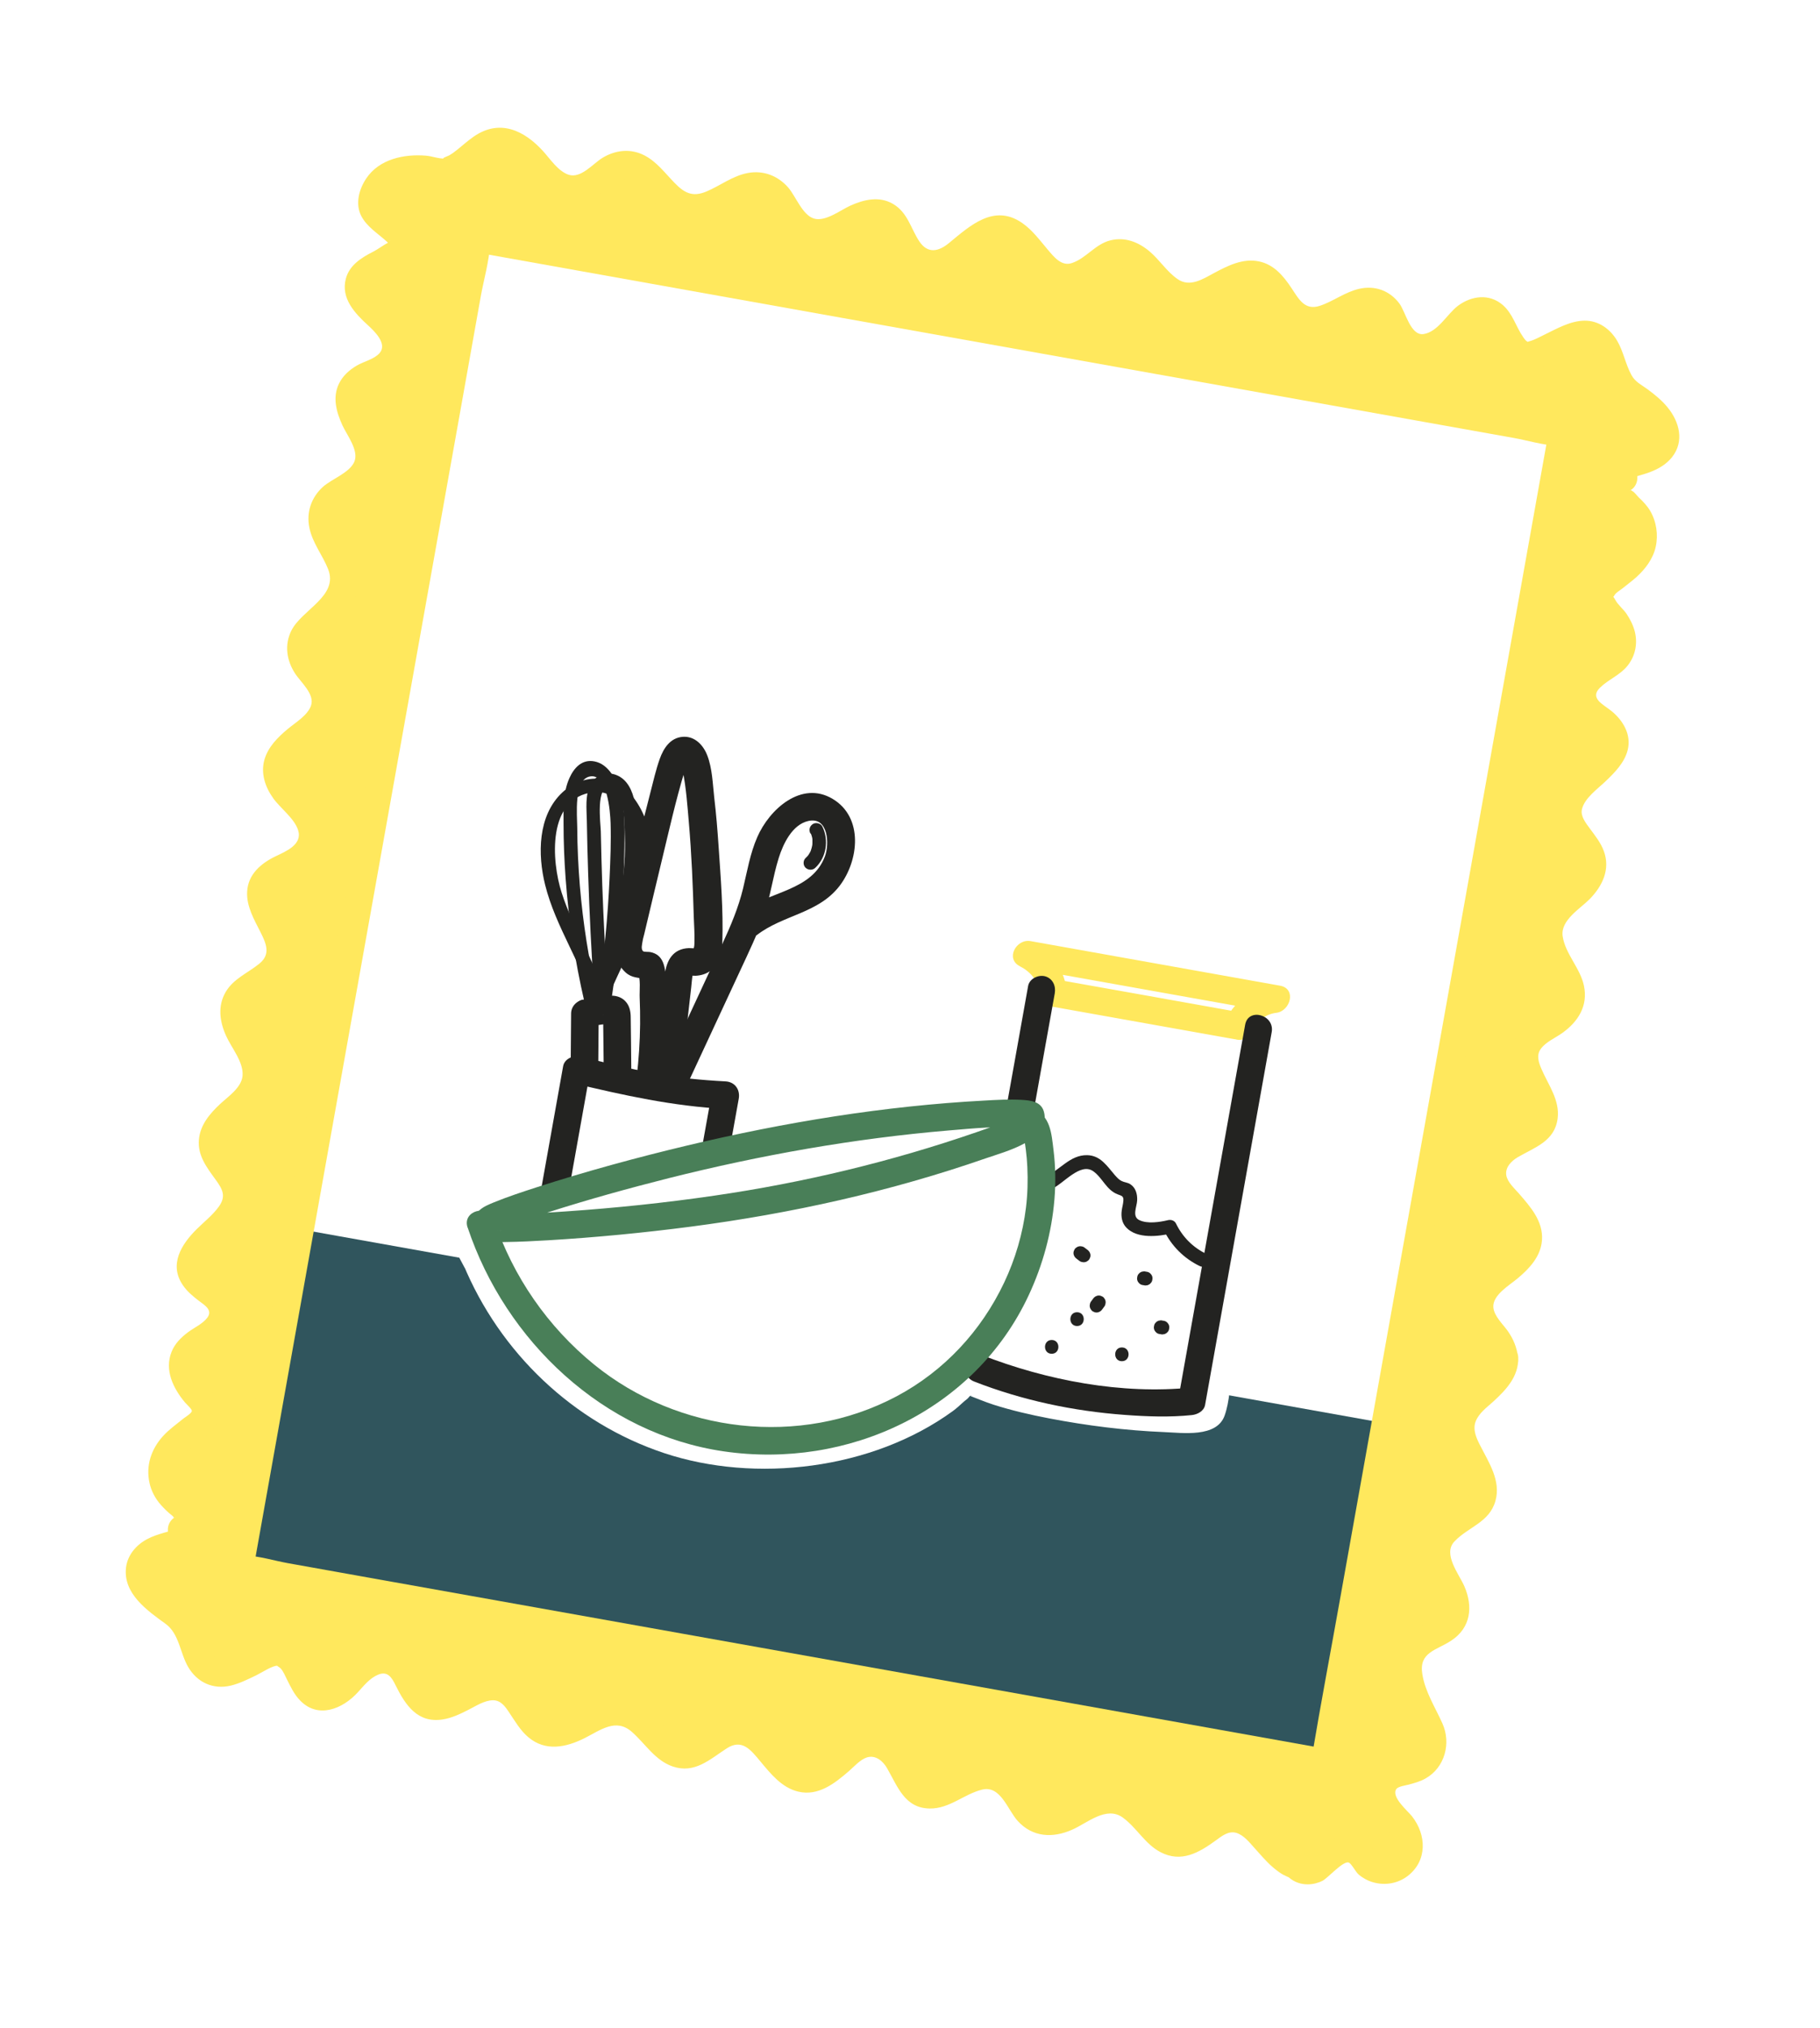 <svg width="114" height="127" viewBox="0 0 114 127" fill="none" xmlns="http://www.w3.org/2000/svg">
<g filter="url(#filter0_d_4953_2394)">
<rect x="32.709" y="16.086" width="62.733" height="67.04" transform="rotate(9.462 32.709 16.086)" fill="white"/>
<path d="M94.484 81.186C94.404 80.046 93.051 79.287 92.93 78.147C92.723 76.208 96.067 75.523 95.975 73.578C95.912 72.179 93.719 70.947 93.725 69.762C93.73 68.57 94.501 68.07 95.112 67.77C95.722 67.466 96.435 67.224 96.769 66.642C97.615 65.163 95.232 63.431 95.779 61.814C96.194 60.588 98.029 60.317 98.513 59.12C99.152 57.532 96.93 55.961 97.235 54.28C97.534 52.64 100.061 51.886 99.94 50.223C99.86 49.083 98.507 48.323 98.386 47.184C98.145 44.882 103.411 43.501 100.372 41.21C99.883 40.842 99.301 40.45 99.221 39.84C99.135 39.178 99.693 38.614 100.245 38.246C100.798 37.878 101.442 37.526 101.684 36.905C102.035 36.007 101.379 35.046 100.711 34.35C100.504 34.131 100.28 33.889 100.268 33.584C100.257 33.273 100.481 33.003 100.711 32.79C101.483 32.082 102.484 31.541 102.887 30.574C103.203 29.814 103.048 28.876 102.501 28.261C102.196 27.915 101.782 27.662 101.552 27.265C101.321 26.868 101.408 26.223 101.857 26.114L101.275 26.281C101.189 26.027 101.31 25.74 101.506 25.561C101.701 25.377 101.96 25.285 102.214 25.204C102.657 25.066 103.123 24.963 103.537 24.75C103.952 24.537 104.326 24.18 104.424 23.725C104.539 23.207 104.274 22.678 103.946 22.269C103.462 21.671 102.824 21.222 102.173 20.813C100.919 20.013 101.195 17.406 99.583 17.118C98.478 16.923 96.36 18.62 95.612 18.43C94.398 18.114 94.398 15.99 93.183 15.668C92.435 15.472 91.733 16.1 91.227 16.704C90.191 17.941 88.608 18.753 87.687 16.905C87.382 16.295 87.141 15.582 86.559 15.248C85.08 14.402 83.348 16.785 81.731 16.238C80.505 15.823 80.234 13.987 79.037 13.504C77.449 12.865 75.877 15.087 74.197 14.776C72.557 14.477 71.803 11.95 70.139 12.071C69 12.152 68.24 13.504 67.101 13.625C65.161 13.832 64.476 10.488 62.531 10.58C61.132 10.644 59.901 12.836 58.715 12.831C57.529 12.825 57.023 12.054 56.724 11.444C56.419 10.834 56.177 10.12 55.596 9.786C54.117 8.94 52.384 11.323 50.767 10.776C49.541 10.362 49.271 8.526 48.074 8.042C46.485 7.403 44.914 9.625 43.233 9.314C41.593 9.015 40.839 6.488 39.176 6.609C38.036 6.69 37.277 8.042 36.137 8.163C34.198 8.37 33.329 5.061 31.383 5.153C29.985 5.216 29.121 7.07 27.723 7.098C27.723 7.098 23.89 6.103 23.389 8.934C23.194 10.039 25.553 10.845 25.358 11.593C25.041 12.808 22.917 12.808 22.595 14.022C22.399 14.77 23.027 15.472 23.631 15.979C24.868 17.015 25.68 18.597 23.832 19.518C23.222 19.823 22.509 20.065 22.175 20.646C21.329 22.125 23.712 23.858 23.165 25.475C22.75 26.701 20.914 26.971 20.431 28.168C19.792 29.757 22.014 31.328 21.703 33.009C21.404 34.649 18.877 35.403 18.998 37.066C19.078 38.206 20.431 38.965 20.552 40.105C20.759 42.044 17.415 42.729 17.507 44.675C17.571 46.073 19.763 47.305 19.758 48.49C19.752 49.676 18.981 50.182 18.371 50.482C17.761 50.787 17.047 51.028 16.713 51.61C15.867 53.089 18.25 54.821 17.703 56.438C17.289 57.664 15.453 57.935 14.969 59.132C14.33 60.72 16.552 62.291 16.241 63.972C15.942 65.612 13.415 66.366 13.536 68.029C13.617 69.169 14.969 69.929 15.09 71.068C15.332 73.37 10.066 74.752 13.104 77.042C13.594 77.411 14.175 77.802 14.255 78.412C14.342 79.074 13.784 79.638 13.231 80.006C12.679 80.38 12.034 80.726 11.792 81.347C11.441 82.245 12.097 83.206 12.765 83.903C12.972 84.121 13.197 84.363 13.208 84.668C13.22 84.979 12.995 85.249 12.765 85.462C11.994 86.17 10.992 86.711 10.589 87.678C10.273 88.438 10.428 89.376 10.975 89.992C11.28 90.337 11.694 90.59 11.925 90.987C12.155 91.385 12.069 92.029 11.62 92.138L12.201 91.972C12.287 92.225 12.166 92.513 11.971 92.691C11.775 92.875 11.516 92.967 11.263 93.048C10.814 93.186 10.354 93.29 9.939 93.502C9.525 93.715 9.151 94.072 9.053 94.527C8.938 95.045 9.202 95.574 9.53 95.983C10.014 96.582 10.653 97.03 11.303 97.439C12.558 98.239 12.281 100.846 13.893 101.134C14.998 101.33 17.116 99.632 17.864 99.822C19.078 100.138 19.078 102.262 20.293 102.584C21.041 102.78 21.743 102.153 22.25 101.548C23.286 100.311 24.868 99.499 25.789 101.347C26.094 101.957 26.336 102.671 26.917 103.004C28.396 103.85 30.129 101.468 31.746 102.014C32.972 102.429 33.242 104.265 34.439 104.748C36.028 105.387 37.599 103.166 39.279 103.476C40.92 103.776 41.674 106.302 43.337 106.181C44.477 106.101 45.236 104.748 46.376 104.627C48.315 104.42 49 107.764 50.946 107.672C52.344 107.609 53.576 105.416 54.761 105.422C55.947 105.427 56.453 106.199 56.753 106.809C57.058 107.419 57.299 108.132 57.881 108.466C59.36 109.312 61.092 106.929 62.709 107.476C63.935 107.891 64.206 109.727 65.403 110.21C66.991 110.849 68.562 108.627 70.243 108.938C71.883 109.237 72.637 111.764 74.3 111.643C75.44 111.562 76.2 110.21 77.339 110.089C79.077 109.905 79.964 112.552 81.535 113.024C81.759 113.324 82.266 113.421 82.64 113.272C83.118 113.076 83.446 112.644 83.848 112.322C84.251 112 84.844 111.787 85.264 112.086C85.477 112.236 85.592 112.489 85.753 112.696C86.202 113.266 87.066 113.467 87.716 113.145C88.366 112.823 88.735 112.017 88.55 111.315C88.384 110.665 87.831 110.193 87.399 109.675C86.968 109.157 86.64 108.409 86.979 107.827C87.394 107.119 88.43 107.194 89.149 106.803C89.92 106.383 90.266 105.33 89.897 104.541C89.161 102.958 87.244 99.931 89.638 98.734C90.248 98.429 90.962 98.187 91.296 97.606C92.142 96.127 89.759 94.394 90.306 92.777C90.72 91.551 92.556 91.281 93.04 90.084C93.678 88.495 91.457 86.924 91.762 85.244C92.061 83.603 94.588 82.849 94.467 81.186H94.484ZM83.307 106.578L15.291 94.584L29.985 11.271L98.001 23.265L83.307 106.584V106.578Z" fill="#FFE85D" stroke="white" stroke-width="10" stroke-linecap="round" stroke-linejoin="round"/>
<path d="M78.303 60.684C78.631 60.027 79.195 59.515 79.949 59.423C80.824 59.319 81.227 57.915 80.179 57.725C75.615 56.908 71.052 56.097 66.487 55.279C65.843 55.164 65.198 55.049 64.554 54.934C63.656 54.773 62.954 56.039 63.886 56.511C64.542 56.845 65.037 57.42 65.118 58.174C65.152 58.525 65.359 58.934 65.751 59.009C69.607 59.699 73.463 60.39 77.325 61.075C78.412 61.271 78.879 59.607 77.785 59.412C73.929 58.721 70.073 58.03 66.211 57.346L66.844 58.18C66.701 56.828 65.993 55.648 64.755 55.026L64.088 56.603C68.651 57.42 73.215 58.232 77.779 59.049C78.424 59.164 79.069 59.279 79.713 59.394L79.943 57.697C78.591 57.852 77.423 58.566 76.807 59.809C76.317 60.804 77.802 61.679 78.297 60.678L78.303 60.684Z" fill="#FFE85D"/>
<path d="M88.439 85.704L17.619 73.051L13.773 94.58L84.592 107.233L88.439 85.704Z" fill="#30555D"/>
<path d="M84.82 107.577L13.438 94.818L17.386 72.724L88.768 85.483L84.82 107.577ZM14.099 94.352L84.354 106.91L88.101 85.949L17.846 73.391L14.099 94.352Z" fill="#30555D"/>
<path d="M29.849 74.928C32.054 80.367 36.825 84.695 42.454 86.358C48.082 88.021 54.442 86.985 59.248 83.624C59.696 83.308 60.427 82.329 60.934 82.553C65.262 84.499 74.988 85.253 75.765 84.62C76.185 84.274 76.306 80.562 76.577 80.085C77.348 78.738 27.68 73.454 28.319 72.044L29.849 74.928Z" fill="white"/>
<path d="M29.014 75.158C31.293 80.689 35.908 85.103 41.606 86.997C47.304 88.89 54.619 88.044 59.678 84.367C59.914 84.194 60.121 84.004 60.334 83.808C60.443 83.705 60.627 83.59 60.708 83.469C60.823 83.296 61.007 83.503 60.616 83.354C61.157 83.561 61.681 83.785 62.233 83.964C63.373 84.326 64.541 84.597 65.715 84.821C68.086 85.276 70.504 85.581 72.915 85.679C74.078 85.725 76.213 86.041 76.708 84.643C77.024 83.745 77.047 82.709 77.151 81.771C77.191 81.391 77.243 81.017 77.3 80.643C77.312 80.574 77.375 80.257 77.312 80.516C77.375 80.257 77.439 80.338 77.433 80.05C77.421 78.703 74.659 78.525 73.761 78.352C71.039 77.834 68.288 77.437 65.542 77.04C58.084 75.958 50.608 74.997 43.149 73.944C40.035 73.506 36.916 73.057 33.814 72.539C32.737 72.361 31.661 72.171 30.596 71.941C30.234 71.866 29.871 71.78 29.514 71.688C29.382 71.653 29.25 71.613 29.123 71.573C29.071 71.555 29.014 71.532 28.962 71.521C28.755 71.463 29.002 71.503 28.985 71.532C28.904 71.653 28.68 71.06 28.973 71.561C29.037 71.67 29.25 71.993 29.14 72.28L27.563 72.488C28.076 73.449 28.582 74.41 29.094 75.371C29.607 76.332 31.109 75.48 30.585 74.502C30.061 73.523 29.566 72.58 29.054 71.618C28.674 70.905 27.724 71.181 27.477 71.826C26.942 73.224 29.871 73.564 30.631 73.713C33.14 74.22 35.684 74.594 38.216 74.968C45.456 76.044 52.714 76.983 59.96 77.984C63.2 78.433 66.446 78.888 69.675 79.4C71.62 79.71 73.617 79.969 75.516 80.505C75.637 80.539 75.752 80.579 75.873 80.614C75.919 80.631 75.965 80.649 76.017 80.666C76.178 80.718 75.839 80.539 75.948 80.637C76.132 80.804 75.902 80.562 75.931 80.603C75.827 80.453 75.712 80.32 75.712 80.062C75.712 80.01 75.747 79.71 75.821 79.659C75.741 79.716 75.718 79.895 75.683 79.998C75.413 80.885 75.418 81.892 75.309 82.807C75.263 83.181 75.211 83.561 75.125 83.929C75.05 84.228 74.981 84.251 75.298 83.906C75.361 83.831 75.43 83.889 75.2 83.923C74.981 83.952 75.252 83.923 75.039 83.946C74.9 83.958 74.768 83.969 74.63 83.975C74.198 83.998 73.767 83.992 73.335 83.975C72.288 83.946 71.246 83.866 70.204 83.756C67.833 83.509 65.456 83.123 63.166 82.45C62.25 82.18 61.042 81.391 60.115 81.828C59.597 82.076 59.24 82.531 58.809 82.887C58.199 83.388 57.433 83.779 56.731 84.148C53.957 85.598 50.82 86.317 47.695 86.283C41.802 86.22 36.185 83.221 32.76 78.433C31.932 77.276 31.218 76.021 30.677 74.703C30.257 73.69 28.588 74.134 29.014 75.164V75.158Z" fill="white"/>
<path d="M94.225 81C94.15 79.854 92.797 79.1 92.682 77.961C92.481 76.021 95.825 75.342 95.732 73.397C95.669 71.998 93.482 70.761 93.494 69.575C93.505 68.39 94.276 67.889 94.886 67.584C95.496 67.279 96.21 67.043 96.544 66.462C97.396 64.983 95.013 63.245 95.566 61.633C95.986 60.407 97.822 60.142 98.305 58.945C98.944 57.357 96.734 55.786 97.039 54.099C97.338 52.459 99.871 51.711 99.755 50.048C99.68 48.903 98.328 48.148 98.213 47.009C97.977 44.707 103.243 43.337 100.216 41.041C99.727 40.672 99.145 40.275 99.07 39.665C98.984 39.003 99.548 38.445 100.101 38.071C100.653 37.697 101.298 37.352 101.539 36.73C101.891 35.832 101.24 34.871 100.573 34.169C100.365 33.95 100.141 33.709 100.129 33.404C100.118 33.093 100.348 32.822 100.578 32.609C101.35 31.901 102.357 31.366 102.76 30.399C103.076 29.64 102.927 28.701 102.38 28.086C102.075 27.74 101.66 27.487 101.436 27.09C101.206 26.693 101.292 26.048 101.741 25.945L101.16 26.111C101.073 25.858 101.194 25.571 101.39 25.392C101.586 25.214 101.845 25.116 102.098 25.035C102.547 24.897 103.007 24.799 103.421 24.586C103.836 24.373 104.21 24.017 104.308 23.562C104.423 23.044 104.164 22.515 103.83 22.1C103.347 21.502 102.708 21.053 102.063 20.638C100.809 19.838 101.096 17.231 99.479 16.938C98.374 16.742 96.256 18.434 95.508 18.238C94.294 17.922 94.299 15.798 93.085 15.47C92.337 15.269 91.635 15.902 91.128 16.5C90.087 17.732 88.504 18.543 87.589 16.696C87.284 16.086 87.048 15.372 86.466 15.038C84.987 14.187 83.249 16.569 81.638 16.017C80.412 15.597 80.147 13.761 78.95 13.277C77.362 12.638 75.79 14.848 74.104 14.543C72.464 14.244 71.716 11.712 70.052 11.827C68.913 11.902 68.153 13.254 67.013 13.369C65.074 13.571 64.395 10.227 62.45 10.319C61.051 10.382 59.814 12.569 58.628 12.558C57.443 12.546 56.942 11.775 56.637 11.165C56.332 10.555 56.096 9.841 55.514 9.508C54.035 8.656 52.297 11.039 50.686 10.486C49.46 10.066 49.195 8.23 47.998 7.746C46.41 7.108 44.838 9.318 43.152 9.013C41.512 8.713 40.764 6.181 39.1 6.296C37.955 6.371 37.201 7.723 36.062 7.839C34.122 8.04 33.259 4.731 31.314 4.817C29.915 4.88 29.046 6.728 27.647 6.757C27.647 6.757 23.814 5.749 23.308 8.581C23.112 9.686 25.466 10.498 25.27 11.246C24.954 12.46 22.83 12.454 22.502 13.669C22.301 14.417 22.934 15.119 23.532 15.625C24.764 16.667 25.576 18.25 23.728 19.165C23.118 19.47 22.404 19.706 22.07 20.287C21.219 21.766 23.601 23.504 23.049 25.116C22.629 26.342 20.793 26.607 20.309 27.804C19.671 29.392 21.881 30.963 21.576 32.65C21.276 34.29 18.744 35.038 18.859 36.701C18.934 37.847 20.286 38.6 20.401 39.74C20.603 41.68 17.259 42.359 17.351 44.304C17.415 45.703 19.602 46.94 19.59 48.126C19.578 49.311 18.807 49.812 18.197 50.117C17.587 50.422 16.873 50.658 16.54 51.239C15.688 52.718 18.071 54.456 17.518 56.068C17.098 57.294 15.262 57.558 14.779 58.755C14.14 60.344 16.35 61.915 16.045 63.602C15.745 65.242 13.213 65.99 13.328 67.653C13.403 68.799 14.756 69.552 14.871 70.692C15.107 72.994 9.841 74.364 12.868 76.66C13.357 77.028 13.938 77.426 14.013 78.036C14.1 78.698 13.541 79.256 12.983 79.63C12.43 79.998 11.786 80.349 11.544 80.971C11.193 81.869 11.843 82.83 12.511 83.532C12.718 83.751 12.943 83.992 12.954 84.297C12.966 84.608 12.736 84.879 12.505 85.092C11.734 85.8 10.727 86.335 10.324 87.302C10.007 88.061 10.157 88.999 10.704 89.615C11.009 89.961 11.423 90.214 11.648 90.611C11.878 91.008 11.792 91.653 11.343 91.756L11.924 91.589C12.01 91.843 11.889 92.13 11.694 92.309C11.498 92.487 11.239 92.585 10.986 92.666C10.537 92.804 10.076 92.902 9.662 93.115C9.248 93.328 8.874 93.684 8.776 94.139C8.661 94.657 8.92 95.186 9.254 95.601C9.737 96.199 10.376 96.648 11.02 97.063C12.275 97.863 11.987 100.47 13.604 100.763C14.71 100.959 16.828 99.267 17.576 99.463C18.79 99.779 18.784 101.903 19.999 102.231C20.747 102.432 21.449 101.799 21.955 101.201C22.997 99.969 24.58 99.158 25.495 101.005C25.8 101.615 26.036 102.329 26.617 102.663C28.096 103.514 29.834 101.132 31.446 101.684C32.672 102.104 32.937 103.94 34.134 104.424C35.722 105.063 37.293 102.853 38.98 103.158C40.62 103.457 41.368 105.989 43.031 105.874C44.177 105.799 44.931 104.447 46.07 104.332C48.01 104.13 48.689 107.474 50.634 107.382C52.032 107.319 53.27 105.132 54.456 105.143C55.641 105.155 56.142 105.926 56.447 106.536C56.752 107.146 56.988 107.86 57.569 108.193C59.048 109.045 60.786 106.662 62.398 107.215C63.624 107.635 63.888 109.471 65.085 109.955C66.674 110.593 68.245 108.383 69.931 108.688C71.572 108.988 72.32 111.52 73.983 111.405C75.129 111.33 75.882 109.978 77.022 109.862C78.766 109.684 79.641 112.331 81.212 112.803C81.43 113.103 81.943 113.206 82.317 113.051C82.794 112.855 83.123 112.424 83.525 112.107C83.928 111.785 84.527 111.578 84.941 111.877C85.154 112.032 85.269 112.28 85.43 112.487C85.874 113.062 86.737 113.258 87.393 112.942C88.043 112.619 88.417 111.819 88.233 111.111C88.066 110.461 87.514 109.989 87.088 109.471C86.656 108.953 86.328 108.205 86.674 107.624C87.088 106.916 88.13 106.991 88.849 106.605C89.62 106.191 89.966 105.137 89.597 104.343C88.861 102.76 86.956 99.722 89.35 98.536C89.96 98.231 90.674 97.995 91.007 97.414C91.859 95.935 89.476 94.197 90.029 92.585C90.449 91.359 92.285 91.094 92.768 89.897C93.407 88.309 91.197 86.738 91.502 85.051C91.802 83.411 94.334 82.663 94.219 81H94.225ZM82.99 106.369L15.003 94.214L29.886 10.935L97.873 23.09L82.984 106.375L82.99 106.369Z" fill="#FFE85D"/>
<path d="M95.088 81C95.007 80.372 94.8 79.86 94.437 79.342C94.138 78.922 93.58 78.41 93.539 77.863C93.482 77.092 94.564 76.476 95.065 76.05C95.801 75.434 96.509 74.68 96.584 73.673C96.676 72.482 95.865 71.573 95.134 70.732C94.863 70.421 94.426 70.03 94.351 69.604C94.265 69.098 94.679 68.695 95.07 68.465C96.152 67.837 97.395 67.463 97.568 66.024C97.706 64.879 96.981 63.941 96.555 62.945C96.377 62.531 96.221 62.082 96.509 61.685C96.826 61.242 97.43 60.994 97.862 60.684C98.852 59.976 99.479 58.986 99.214 57.731C98.984 56.62 98.04 55.734 97.879 54.617C97.741 53.622 98.984 52.902 99.577 52.298C100.371 51.487 100.877 50.439 100.463 49.305C100.267 48.764 99.91 48.327 99.571 47.867C99.318 47.521 98.99 47.107 99.088 46.681C99.249 45.984 100.049 45.42 100.538 44.954C101.125 44.396 101.764 43.763 101.959 42.946C102.184 42.002 101.672 41.133 100.964 40.546C100.457 40.126 99.536 39.734 100.216 39.067C100.751 38.543 101.47 38.284 101.948 37.685C102.426 37.087 102.587 36.316 102.403 35.562C102.305 35.17 102.115 34.785 101.89 34.451C101.689 34.146 101.344 33.881 101.177 33.565C100.952 33.145 100.998 33.536 101.113 33.294C101.2 33.116 101.516 32.943 101.666 32.816C101.942 32.592 102.224 32.385 102.489 32.149C103.053 31.642 103.542 30.998 103.709 30.244C103.876 29.49 103.755 28.661 103.364 27.994C103.179 27.677 102.926 27.412 102.662 27.165C102.558 27.067 102.38 26.819 102.253 26.756C101.977 26.618 102.466 26.584 101.971 26.785C102.972 26.382 102.61 24.805 101.51 25.122L100.929 25.288L101.994 25.893C102.034 26.163 101.965 25.95 102.138 25.945C102.241 25.945 102.477 25.835 102.552 25.818C102.811 25.737 103.076 25.668 103.335 25.57C103.876 25.369 104.371 25.081 104.733 24.627C105.516 23.637 105.194 22.411 104.451 21.507C104.089 21.064 103.64 20.702 103.179 20.362C102.788 20.08 102.414 19.907 102.184 19.476C101.815 18.797 101.689 18.014 101.298 17.346C100.866 16.604 100.129 16.069 99.249 16.08C98.368 16.092 97.539 16.569 96.78 16.938C96.457 17.093 96.135 17.283 95.784 17.375C95.634 17.415 95.721 17.415 95.721 17.415C95.582 17.375 95.496 17.231 95.416 17.122C94.949 16.46 94.765 15.654 94.132 15.102C93.292 14.371 92.175 14.515 91.324 15.148C90.65 15.654 90.069 16.788 89.165 16.92C88.348 17.035 88.043 15.528 87.657 15.01C87.047 14.192 86.115 13.858 85.125 14.089C84.245 14.29 83.525 14.866 82.679 15.148C81.724 15.464 81.361 14.739 80.889 14.031C80.389 13.277 79.79 12.558 78.852 12.368C77.845 12.161 76.907 12.638 76.043 13.099C75.335 13.479 74.53 14.008 73.764 13.479C73.085 13.012 72.636 12.276 72.009 11.746C71.312 11.159 70.472 10.825 69.557 11.05C68.596 11.286 68.032 12.184 67.128 12.477C66.478 12.69 66.006 12.074 65.632 11.637C65.126 11.044 64.665 10.4 64.009 9.951C62.254 8.754 60.78 10.118 59.445 11.217C58.806 11.746 58.121 11.919 57.586 11.119C57.051 10.319 56.861 9.312 55.94 8.771C55.077 8.264 54.11 8.495 53.258 8.88C52.637 9.162 51.704 9.899 50.985 9.686C50.265 9.473 49.845 8.293 49.379 7.752C48.734 7.01 47.825 6.653 46.852 6.831C45.88 7.01 45.126 7.626 44.245 7.994C43.365 8.362 42.858 8.074 42.248 7.447C41.638 6.82 41.138 6.135 40.378 5.738C39.514 5.283 38.565 5.387 37.742 5.882C37.149 6.239 36.389 7.2 35.612 6.941C34.962 6.722 34.467 5.962 34.03 5.479C32.827 4.149 31.279 3.424 29.65 4.569C29.299 4.817 28.982 5.099 28.654 5.364C28.487 5.496 28.32 5.628 28.131 5.732C28.044 5.778 27.567 5.945 27.854 5.928C27.497 5.951 27.054 5.778 26.692 5.749C25.311 5.634 23.757 5.957 22.939 7.177C22.485 7.856 22.237 8.777 22.634 9.536C22.997 10.221 23.665 10.613 24.217 11.119C24.275 11.171 24.47 11.361 24.459 11.367C24.539 11.32 24.355 11.044 24.418 11.056C24.436 11.056 24.344 11.177 24.338 11.182C24.016 11.344 23.705 11.591 23.371 11.764C22.64 12.132 21.88 12.61 21.662 13.456C21.339 14.681 22.226 15.62 23.054 16.374C23.463 16.748 24.275 17.53 23.78 18.106C23.446 18.497 22.784 18.635 22.346 18.894C21.886 19.165 21.477 19.527 21.236 20.017C20.81 20.886 21.069 21.801 21.449 22.635C21.725 23.24 22.49 24.206 22.197 24.909C21.903 25.611 20.77 25.996 20.223 26.491C19.498 27.153 19.181 28.074 19.377 29.041C19.573 30.008 20.2 30.75 20.551 31.637C21.224 33.34 18.893 34.175 18.243 35.504C17.811 36.385 17.95 37.34 18.468 38.152C18.824 38.716 19.745 39.469 19.475 40.206C19.25 40.816 18.473 41.271 18.001 41.668C17.391 42.18 16.798 42.773 16.568 43.556C16.315 44.419 16.608 45.282 17.115 45.99C17.558 46.612 18.445 47.251 18.675 47.993C18.957 48.891 17.898 49.317 17.276 49.616C16.349 50.059 15.532 50.75 15.48 51.849C15.434 52.764 15.924 53.593 16.321 54.382C16.689 55.112 16.965 55.769 16.234 56.355C15.504 56.943 14.623 57.288 14.134 58.122C13.621 59.003 13.76 59.97 14.157 60.856C14.491 61.61 15.262 62.496 15.193 63.36C15.135 64.108 14.283 64.672 13.783 65.138C13.138 65.742 12.534 66.45 12.459 67.371C12.373 68.361 12.948 69.103 13.495 69.857C13.955 70.485 14.174 70.916 13.702 71.567C13.322 72.091 12.793 72.505 12.338 72.954C11.354 73.921 10.554 75.204 11.475 76.51C11.734 76.879 12.062 77.155 12.419 77.431C12.775 77.708 13.357 78.018 12.988 78.513C12.695 78.905 12.165 79.135 11.78 79.423C11.337 79.757 10.951 80.136 10.744 80.66C10.289 81.8 10.853 82.945 11.584 83.82C11.676 83.929 12.033 84.246 12.016 84.361C11.998 84.505 11.601 84.741 11.481 84.838C11.043 85.195 10.583 85.518 10.203 85.938C9.472 86.749 9.127 87.774 9.363 88.856C9.472 89.368 9.731 89.851 10.076 90.237C10.272 90.456 10.508 90.697 10.744 90.876C11.049 91.106 10.704 91.1 11.101 90.939C10.099 91.342 10.462 92.919 11.561 92.602L12.142 92.435L11.078 91.831C11.049 91.607 10.957 91.768 10.744 91.843C10.6 91.894 10.445 91.929 10.295 91.975C9.927 92.084 9.553 92.199 9.213 92.384C8.534 92.746 7.993 93.374 7.895 94.15C7.694 95.791 9.219 96.85 10.376 97.69C11.227 98.312 11.273 99.503 11.78 100.378C12.35 101.362 13.357 101.822 14.468 101.552C15.026 101.414 15.555 101.149 16.067 100.901C16.378 100.752 17.098 100.274 17.391 100.314C17.299 100.303 17.501 100.395 17.581 100.481C17.748 100.66 17.852 100.93 17.961 101.143C18.197 101.615 18.421 102.099 18.796 102.484C19.924 103.658 21.466 103.014 22.41 101.978C22.79 101.563 23.158 101.086 23.693 100.867C24.28 100.631 24.539 101.04 24.781 101.54C25.397 102.783 26.157 103.917 27.722 103.675C28.292 103.589 28.816 103.336 29.328 103.077C29.8 102.841 30.341 102.473 30.887 102.473C31.377 102.473 31.653 102.876 31.9 103.25C32.263 103.785 32.591 104.366 33.092 104.786C34.174 105.701 35.457 105.425 36.62 104.844C37.615 104.343 38.576 103.572 39.578 104.452C40.424 105.195 41.028 106.242 42.145 106.622C43.514 107.083 44.453 106.179 45.517 105.488C46.484 104.861 47.025 105.58 47.641 106.317C48.257 107.054 48.959 107.946 49.995 108.193C51.25 108.493 52.274 107.687 53.166 106.916C53.488 106.639 53.88 106.185 54.3 106.052C54.852 105.88 55.313 106.288 55.566 106.732C56.222 107.865 56.665 109.229 58.231 109.252C59.48 109.27 60.372 108.349 61.523 108.067C62.674 107.785 63.123 109.35 63.75 110.035C64.688 111.06 65.949 111.117 67.163 110.576C68.118 110.156 69.304 109.068 70.334 109.822C71.203 110.455 71.715 111.474 72.694 111.986C73.995 112.665 75.105 112.015 76.164 111.244C76.544 110.967 76.953 110.634 77.442 110.778C77.902 110.916 78.265 111.376 78.57 111.716C78.938 112.118 79.289 112.55 79.704 112.907C79.911 113.085 80.135 113.264 80.371 113.396C80.458 113.442 80.544 113.482 80.636 113.523C80.889 113.632 80.912 113.638 80.711 113.552C80.809 113.638 80.912 113.713 81.027 113.776C81.591 114.093 82.294 114.058 82.852 113.77C83.174 113.603 84.141 112.504 84.481 112.636C84.665 112.711 84.912 113.229 85.108 113.39C85.367 113.609 85.683 113.782 86.017 113.874C86.765 114.087 87.571 113.943 88.181 113.471C89.419 112.51 89.35 110.893 88.446 109.742C88.181 109.402 87.122 108.527 87.462 108.032C87.577 107.865 88.066 107.802 88.233 107.756C88.59 107.658 88.964 107.56 89.292 107.37C90.506 106.686 90.903 105.16 90.351 103.929C89.902 102.916 89.269 101.955 89.091 100.838C88.866 99.457 89.96 99.359 90.903 98.737C92.135 97.926 92.273 96.614 91.727 95.342C91.393 94.571 90.357 93.316 91.099 92.533C91.963 91.612 93.292 91.348 93.672 89.984C94.023 88.718 93.257 87.59 92.711 86.513C92.475 86.053 92.233 85.523 92.434 85.005C92.636 84.487 93.142 84.125 93.522 83.779C94.345 83.025 95.122 82.208 95.099 81.023C95.076 79.912 93.35 79.912 93.373 81.023C93.39 81.961 92.147 82.634 91.583 83.256C90.742 84.182 90.403 85.299 90.829 86.507C91.042 87.112 91.37 87.653 91.663 88.217C91.876 88.625 92.175 89.172 91.968 89.633C91.761 90.093 91.139 90.381 90.731 90.651C90.242 90.979 89.747 91.353 89.442 91.871C88.78 92.994 89.246 94.202 89.781 95.267C89.988 95.681 90.34 96.182 90.345 96.666C90.357 97.293 89.58 97.5 89.114 97.725C86.547 98.973 87.341 101.673 88.342 103.733C88.521 104.096 88.843 104.539 88.895 104.947C88.987 105.684 88.36 105.932 87.784 106.093C86.472 106.455 85.355 107.296 85.781 108.826C85.983 109.552 86.472 110.07 86.95 110.622C87.329 111.065 87.796 111.975 86.927 112.234C86.23 112.441 85.994 111.658 85.58 111.295C84.999 110.795 84.199 110.824 83.543 111.134C83.255 111.272 83.013 111.462 82.777 111.664C82.61 111.813 82.253 112.268 82 112.285C81.822 112.297 81.568 112.055 81.401 111.98C81.189 111.883 81.004 111.744 80.832 111.589C80.02 110.87 79.445 109.874 78.461 109.35C77.287 108.723 76.164 109.131 75.163 109.874C74.783 110.156 74.299 110.639 73.787 110.57C73.338 110.507 72.976 110.052 72.688 109.747C71.911 108.919 71.146 108.009 69.948 107.86C68.63 107.693 67.612 108.533 66.478 109.034C66.046 109.224 65.615 109.356 65.206 109.051C64.751 108.711 64.498 108.096 64.17 107.647C63.416 106.616 62.357 106.075 61.08 106.421C60.533 106.57 60.021 106.852 59.514 107.106C59.134 107.296 58.553 107.675 58.104 107.52C57.621 107.353 57.413 106.536 57.206 106.133C56.93 105.586 56.556 105.08 56.032 104.746C54.881 104.021 53.696 104.297 52.694 105.091C52.107 105.552 51.175 106.772 50.323 106.513C49.471 106.254 48.947 105.137 48.395 104.562C47.681 103.819 46.737 103.307 45.684 103.56C45.063 103.71 44.562 104.09 44.061 104.464C43.67 104.752 43.215 105.172 42.691 105.005C42.26 104.867 41.914 104.418 41.621 104.096C41.235 103.675 40.855 103.255 40.395 102.916C39.342 102.133 38.168 102.208 37.017 102.732C36.182 103.111 34.928 104.24 34.087 103.37C33.247 102.501 32.942 101.281 31.687 100.89C30.433 100.499 29.368 101.183 28.32 101.701C27.975 101.868 27.492 102.145 27.106 101.978C26.536 101.73 26.358 100.712 26.024 100.228C25.288 99.152 24.073 98.824 22.899 99.382C22.416 99.612 21.972 99.963 21.598 100.349C21.288 100.671 20.672 101.65 20.131 101.391C19.814 101.241 19.613 100.585 19.469 100.303C19.204 99.785 18.893 99.255 18.393 98.933C17.454 98.323 16.499 98.818 15.601 99.255C14.98 99.561 13.846 100.395 13.328 99.606C12.752 98.737 12.706 97.627 11.993 96.821C11.521 96.286 8.73 94.876 9.927 94.007C10.519 93.575 11.354 93.615 11.976 93.224C12.643 92.804 12.868 92.165 12.758 91.411C12.695 90.951 12.102 90.692 11.694 90.807L11.112 90.974L11.573 92.637C12.517 92.257 12.908 91.215 12.424 90.289C11.941 89.362 10.566 88.838 11.158 87.595C11.601 86.663 12.747 86.243 13.38 85.466C13.719 85.051 13.903 84.539 13.765 84.004C13.61 83.388 13.109 83.02 12.747 82.531C12.447 82.128 12.131 81.604 12.47 81.138C12.775 80.723 13.368 80.487 13.765 80.177C14.617 79.503 15.198 78.45 14.686 77.38C14.45 76.89 14.059 76.551 13.639 76.223C13.351 75.998 12.96 75.757 12.81 75.406C12.758 75.285 12.77 75.244 12.839 75.078C12.902 74.928 13.109 74.68 13.253 74.525C14.151 73.552 15.452 72.712 15.693 71.314C15.86 70.381 15.423 69.587 14.882 68.868C14.387 68.211 13.898 67.647 14.502 66.911C15.055 66.237 15.797 65.76 16.315 65.058C16.879 64.298 17.052 63.394 16.81 62.479C16.568 61.564 15.918 60.799 15.613 59.895C15.308 58.992 16.01 58.612 16.678 58.174C17.454 57.662 18.197 57.075 18.404 56.12C18.611 55.164 18.191 54.284 17.777 53.466C17.489 52.891 16.85 52.005 17.524 51.481C18.289 50.888 19.216 50.767 19.849 49.967C20.482 49.167 20.637 48.12 20.217 47.233C19.837 46.428 19.124 45.846 18.606 45.139C18.174 44.546 18.082 44.085 18.588 43.527C19.095 42.969 19.728 42.577 20.257 42.054C20.821 41.501 21.253 40.816 21.27 40.005C21.293 38.975 20.626 38.255 20.079 37.467C19.567 36.724 19.699 36.281 20.309 35.671C20.919 35.061 21.633 34.543 22.07 33.783C22.554 32.937 22.548 31.993 22.197 31.101C21.88 30.29 21.121 29.45 21.057 28.563C21 27.758 22.036 27.36 22.577 26.975C23.348 26.422 23.975 25.697 23.992 24.701C24.01 23.763 23.515 22.929 23.112 22.112C22.957 21.807 22.744 21.433 22.749 21.076C22.755 20.61 23.233 20.408 23.601 20.23C24.482 19.798 25.357 19.332 25.621 18.307C25.857 17.398 25.414 16.483 24.85 15.792C24.493 15.355 22.939 14.354 23.475 13.755C23.952 13.22 24.862 13.076 25.414 12.592C26.013 12.074 26.375 11.234 25.932 10.503C25.547 9.87 24.839 9.548 24.349 9.013C23.987 8.615 24.349 8.103 24.741 7.838C25.207 7.522 25.834 7.493 26.381 7.51C26.813 7.522 26.951 7.574 27.377 7.637C28.177 7.764 28.902 7.39 29.523 6.923C30.053 6.526 30.761 5.651 31.492 5.744C32.125 5.824 32.637 6.544 33.028 6.981C34.179 8.276 35.589 9.358 37.333 8.339C37.932 7.988 38.72 6.987 39.492 7.269C40.194 7.522 40.7 8.397 41.218 8.892C41.845 9.496 42.611 9.962 43.509 9.962C44.504 9.962 45.373 9.415 46.219 8.972C47.002 8.558 47.653 8.333 48.251 9.122C48.792 9.83 49.16 10.682 49.96 11.153C50.801 11.649 51.75 11.522 52.614 11.159C53.224 10.9 54.242 10.083 54.939 10.25C55.336 10.342 55.526 10.871 55.681 11.194C55.883 11.614 56.067 12.017 56.355 12.379C56.97 13.156 57.995 13.628 58.996 13.444C59.825 13.289 60.469 12.667 61.085 12.138C61.551 11.735 62.196 11.044 62.87 11.315C63.503 11.574 63.957 12.345 64.377 12.851C64.855 13.415 65.413 13.968 66.138 14.192C67.048 14.474 67.934 14.146 68.677 13.617C69.292 13.174 69.966 12.42 70.731 12.966C71.399 13.438 71.848 14.175 72.475 14.699C73.218 15.315 74.069 15.614 75.036 15.435C76.003 15.257 76.74 14.676 77.591 14.296C78.507 13.893 78.95 14.25 79.456 15.021C79.963 15.792 80.492 16.621 81.424 16.909C82.357 17.197 83.191 16.886 83.997 16.5C84.532 16.247 85.522 15.482 86.115 15.896C86.501 16.166 86.65 16.794 86.863 17.191C87.105 17.657 87.445 18.106 87.899 18.382C88.699 18.866 89.643 18.739 90.431 18.302C90.829 18.083 91.197 17.772 91.508 17.45C91.819 17.128 92.245 16.42 92.734 16.368C93.303 16.31 93.626 17.519 93.856 17.904C94.259 18.584 94.909 19.205 95.749 19.171C96.59 19.136 97.344 18.618 98.052 18.279C98.535 18.048 99.277 17.576 99.709 18.089C100.175 18.641 100.29 19.545 100.595 20.189C101.044 21.133 101.827 21.473 102.592 22.117C102.926 22.399 103.605 22.969 103.462 23.476C103.318 23.982 102.5 24.08 102.109 24.195C101.004 24.523 100.164 25.139 100.342 26.399C100.405 26.86 100.998 27.119 101.407 27.004L101.988 26.837L101.528 25.173C100.072 25.761 100.325 27.349 101.286 28.281C101.775 28.753 102.224 29.191 102.04 29.939C101.867 30.641 101.165 31.096 100.636 31.521C100.158 31.901 99.623 32.287 99.404 32.88C99.099 33.703 99.525 34.324 100.06 34.917C100.451 35.355 101.067 36.074 100.636 36.667C100.25 37.19 99.496 37.438 99.024 37.893C97.873 39.015 98.086 40.477 99.289 41.444C99.974 41.99 100.584 42.301 100.089 42.986C99.133 44.31 97.252 45.161 97.367 47.055C97.407 47.705 97.724 48.275 98.103 48.787C98.397 49.19 98.949 49.708 98.915 50.255C98.863 51.118 97.528 51.849 97.016 52.453C96.216 53.392 95.962 54.502 96.4 55.671C96.613 56.24 96.924 56.758 97.2 57.299C97.413 57.714 97.712 58.249 97.505 58.715C97.298 59.181 96.676 59.463 96.267 59.734C95.778 60.062 95.283 60.436 94.978 60.954C94.316 62.076 94.782 63.285 95.318 64.35C95.525 64.758 95.847 65.236 95.882 65.708C95.922 66.289 95.278 66.508 94.84 66.715C93.689 67.268 92.762 68.033 92.653 69.397C92.544 70.761 93.706 71.63 94.449 72.62C94.702 72.96 94.978 73.357 94.834 73.794C94.691 74.231 94.19 74.6 93.85 74.882C92.998 75.596 92.026 76.315 91.847 77.489C91.749 78.157 91.945 78.79 92.29 79.359C92.601 79.872 93.286 80.43 93.367 81.052C93.505 82.139 95.231 82.151 95.093 81.052L95.088 81Z" fill="#FFE85D"/>
<path d="M83.214 105.54C80.953 105.137 78.691 104.735 76.429 104.326C71.025 103.359 65.62 102.392 60.216 101.425C53.678 100.257 47.146 99.089 40.608 97.92L23.595 94.882L18.024 93.886C17.167 93.73 16.229 93.437 15.354 93.408C15.313 93.408 15.273 93.397 15.233 93.385L15.837 94.45C16.332 91.681 16.827 88.907 17.322 86.139C18.508 79.515 19.693 72.885 20.873 66.26C22.312 58.226 23.745 50.186 25.184 42.151C26.421 35.228 27.659 28.31 28.896 21.387C29.305 19.107 29.713 16.828 30.116 14.549C30.306 13.496 30.634 12.38 30.697 11.309C30.697 11.263 30.715 11.217 30.72 11.171L29.656 11.775C31.918 12.178 34.179 12.581 36.441 12.989C41.845 13.956 47.25 14.923 52.654 15.89C59.192 17.058 65.724 18.227 72.262 19.395C77.931 20.408 83.606 21.421 89.275 22.434L94.846 23.43C95.703 23.585 96.641 23.878 97.516 23.907C97.556 23.907 97.597 23.919 97.637 23.93L97.033 22.866C96.538 25.634 96.043 28.408 95.548 31.176C94.362 37.8 93.177 44.431 91.997 51.055C90.558 59.089 89.125 67.129 87.686 75.164C86.449 82.088 85.211 89.005 83.974 95.929C83.376 99.29 82.737 102.64 82.173 106.006C82.167 106.052 82.155 106.099 82.15 106.145C81.954 107.232 83.617 107.698 83.813 106.605C84.308 103.837 84.803 101.063 85.298 98.294C86.483 91.67 87.669 85.04 88.849 78.416C90.288 70.381 91.721 62.341 93.159 54.307C94.397 47.383 95.634 40.465 96.872 33.542C97.47 30.18 98.109 26.831 98.673 23.464C98.679 23.418 98.69 23.372 98.696 23.326C98.771 22.9 98.587 22.353 98.092 22.261C95.83 21.858 93.568 21.456 91.306 21.047C85.902 20.08 80.498 19.113 75.094 18.146C68.556 16.978 62.023 15.81 55.485 14.641C49.816 13.628 44.142 12.615 38.473 11.602C35.727 11.113 32.982 10.584 30.225 10.129C30.185 10.123 30.145 10.118 30.105 10.106C29.679 10.031 29.132 10.216 29.04 10.71C28.545 13.479 28.05 16.253 27.555 19.021C26.369 25.645 25.184 32.276 24.004 38.9C22.565 46.934 21.132 54.974 19.693 63.009C18.456 69.932 17.218 76.85 15.981 83.774C15.383 87.135 14.744 90.484 14.18 93.851C14.174 93.897 14.162 93.943 14.157 93.989C14.082 94.415 14.266 94.962 14.761 95.054C17.023 95.457 19.285 95.86 21.547 96.269L37.759 99.169C44.297 100.337 50.829 101.506 57.367 102.674L74.38 105.713C77.125 106.202 79.871 106.732 82.627 107.186C82.668 107.192 82.708 107.198 82.748 107.209C83.836 107.405 84.302 105.742 83.209 105.546L83.214 105.54Z" fill="#FFE85D"/>
<path d="M64.399 57.743C64.111 59.365 63.818 60.983 63.53 62.606L62.943 65.875C62.862 66.335 63.069 66.807 63.547 66.939C63.967 67.055 64.525 66.796 64.612 66.335C64.9 64.712 65.193 63.095 65.481 61.472C65.677 60.384 65.872 59.291 66.068 58.203C66.148 57.743 65.941 57.271 65.464 57.138C65.043 57.023 64.485 57.282 64.399 57.743Z" fill="#232321"/>
<path d="M61.02 82.513C64.042 83.693 67.23 84.367 70.459 84.603C71.846 84.706 73.268 84.758 74.649 84.614C75 84.579 75.409 84.372 75.483 83.981C76.876 76.2 78.269 68.413 79.656 60.632C79.852 59.544 78.188 59.078 77.993 60.171C76.6 67.953 75.207 75.739 73.82 83.52L74.655 82.887C70.258 83.342 65.561 82.439 61.481 80.85C60.445 80.447 59.996 82.116 61.02 82.513Z" fill="#232321"/>
<path d="M72.592 79.532L72.695 79.549C72.753 79.567 72.811 79.572 72.868 79.555C72.926 79.555 72.978 79.538 73.029 79.503C73.081 79.475 73.121 79.44 73.15 79.394C73.191 79.354 73.213 79.302 73.225 79.244L73.242 79.129C73.242 79.049 73.225 78.98 73.185 78.91L73.116 78.824C73.064 78.772 73.001 78.732 72.926 78.715L72.822 78.698C72.765 78.68 72.707 78.675 72.65 78.692C72.592 78.692 72.54 78.709 72.488 78.744C72.436 78.772 72.396 78.807 72.368 78.853C72.327 78.893 72.304 78.945 72.293 79.003L72.275 79.118C72.275 79.198 72.293 79.267 72.333 79.336L72.402 79.423C72.454 79.475 72.517 79.515 72.592 79.532Z" fill="#232321"/>
<path d="M65.899 70.439C66.601 70.139 67.666 68.77 68.478 69.345C69.07 69.765 69.295 70.525 70.02 70.796C70.25 70.882 70.388 70.899 70.365 71.181C70.354 71.388 70.29 71.596 70.262 71.803C70.21 72.2 70.273 72.591 70.561 72.885C71.24 73.581 72.547 73.437 73.393 73.236L72.903 73.04C73.375 74.024 74.17 74.813 75.154 75.285C75.654 75.521 76.092 74.778 75.591 74.537C74.722 74.122 74.072 73.466 73.652 72.603C73.565 72.43 73.341 72.361 73.162 72.407C72.633 72.534 71.879 72.649 71.367 72.407C70.889 72.183 71.211 71.573 71.229 71.17C71.246 70.767 71.136 70.37 70.791 70.151C70.624 70.047 70.423 70.042 70.25 69.955C70.078 69.869 69.957 69.725 69.836 69.593C69.347 69.029 68.938 68.355 68.098 68.338C67.01 68.315 66.377 69.299 65.456 69.691C64.944 69.909 65.387 70.652 65.894 70.439H65.899Z" fill="#232321"/>
<path d="M67.459 74.842L67.649 74.986C67.701 75.014 67.752 75.031 67.81 75.037C67.868 75.049 67.925 75.049 67.983 75.031C68.04 75.02 68.086 74.991 68.132 74.957C68.178 74.928 68.219 74.888 68.242 74.836L68.288 74.732C68.311 74.657 68.311 74.577 68.288 74.502L68.242 74.398C68.201 74.335 68.15 74.283 68.086 74.243L67.896 74.099C67.844 74.07 67.793 74.053 67.735 74.047C67.678 74.036 67.62 74.036 67.562 74.053C67.505 74.065 67.459 74.093 67.413 74.128C67.367 74.157 67.327 74.197 67.303 74.249L67.257 74.352C67.234 74.427 67.234 74.508 67.257 74.583L67.303 74.686C67.344 74.749 67.396 74.801 67.459 74.842Z" fill="#232321"/>
<path d="M69.058 77.972L69.196 77.782C69.225 77.731 69.242 77.679 69.248 77.621C69.26 77.564 69.26 77.506 69.242 77.449C69.231 77.391 69.202 77.345 69.168 77.299C69.139 77.253 69.098 77.213 69.047 77.19L68.943 77.144C68.868 77.121 68.788 77.121 68.713 77.144L68.609 77.19C68.546 77.23 68.494 77.282 68.454 77.345L68.316 77.535C68.287 77.587 68.27 77.639 68.264 77.696C68.252 77.754 68.252 77.811 68.27 77.869C68.281 77.926 68.31 77.972 68.344 78.018C68.373 78.064 68.413 78.105 68.465 78.128L68.569 78.174C68.644 78.197 68.724 78.197 68.799 78.174L68.903 78.128C68.966 78.088 69.018 78.036 69.058 77.972Z" fill="#232321"/>
<path d="M71.539 76.465L71.643 76.482C71.7 76.499 71.758 76.505 71.815 76.488C71.873 76.488 71.925 76.47 71.977 76.436C72.028 76.407 72.069 76.373 72.097 76.326C72.138 76.286 72.161 76.234 72.172 76.177L72.189 76.062C72.189 75.981 72.172 75.912 72.132 75.843L72.063 75.757C72.011 75.705 71.948 75.665 71.873 75.647L71.769 75.63C71.712 75.613 71.654 75.607 71.597 75.624C71.539 75.624 71.487 75.642 71.436 75.676C71.384 75.705 71.344 75.74 71.315 75.785C71.275 75.826 71.251 75.878 71.24 75.935L71.223 76.05C71.223 76.131 71.24 76.2 71.28 76.269L71.349 76.355C71.401 76.407 71.464 76.447 71.539 76.465Z" fill="#232321"/>
<path d="M70.272 81.241C70.831 81.241 70.831 80.378 70.272 80.378C69.714 80.378 69.714 81.241 70.272 81.241Z" fill="#232321"/>
<path d="M67.464 79.037C68.022 79.037 68.022 78.174 67.464 78.174C66.905 78.174 66.905 79.037 67.464 79.037Z" fill="#232321"/>
<path d="M65.876 80.775C66.434 80.775 66.434 79.912 65.876 79.912C65.317 79.912 65.317 80.775 65.876 80.775Z" fill="#232321"/>
<path d="M35.573 70.882C36.027 68.327 36.488 65.777 36.943 63.222L35.878 63.826C39.055 64.586 42.168 65.276 45.437 65.443L44.603 64.35C44.419 65.374 44.234 66.404 44.05 67.429C43.97 67.889 44.177 68.361 44.655 68.493C45.075 68.609 45.633 68.35 45.719 67.889C45.904 66.865 46.088 65.835 46.272 64.81C46.375 64.24 46.036 63.745 45.437 63.717C43.912 63.636 42.393 63.492 40.891 63.204C39.389 62.917 37.852 62.525 36.338 62.163C35.918 62.065 35.36 62.295 35.273 62.767C34.819 65.322 34.358 67.872 33.904 70.427C33.823 70.888 34.03 71.36 34.508 71.492C34.928 71.607 35.486 71.348 35.573 70.888V70.882Z" fill="#232321"/>
<path d="M36.939 60.269L38.246 60.074L38.315 60.062C38.395 60.05 38.361 60.056 38.223 60.074C38.24 60.074 38.309 60.074 38.326 60.074L38.194 60.056C38.033 60.016 37.923 59.924 37.86 59.78C37.803 59.728 37.779 59.665 37.779 59.596C37.774 59.527 37.774 59.51 37.779 59.561C37.774 59.774 37.785 59.993 37.785 60.206C37.797 61.075 37.803 61.944 37.814 62.813C37.814 63.262 38.205 63.699 38.677 63.676C39.149 63.653 39.546 63.297 39.541 62.813C39.529 61.777 39.523 60.741 39.506 59.711C39.506 59.331 39.431 58.968 39.161 58.687C38.913 58.428 38.528 58.318 38.177 58.358C37.613 58.416 37.049 58.525 36.485 58.606C36.283 58.635 36.065 58.836 35.967 59.003C35.857 59.187 35.811 59.464 35.88 59.671C35.949 59.878 36.076 60.079 36.277 60.189C36.496 60.304 36.697 60.309 36.945 60.275L36.939 60.269Z" fill="#232321"/>
<path d="M35.773 59.463C35.761 60.666 35.756 61.863 35.744 63.066C35.744 63.515 36.141 63.953 36.607 63.929C37.074 63.907 37.465 63.55 37.471 63.066C37.482 61.863 37.488 60.666 37.499 59.463C37.499 59.014 37.102 58.577 36.636 58.6C36.17 58.623 35.779 58.98 35.773 59.463Z" fill="#232321"/>
<path d="M38.052 58.83C37.384 56.401 35.945 54.289 35.18 51.901C34.547 49.933 34.247 45.95 37.165 45.61C38.512 45.449 39.324 46.721 39.686 47.843C40.049 48.966 40.072 50.278 39.853 51.475C39.41 53.944 38.115 56.148 37.154 58.433C36.941 58.945 37.775 59.17 37.988 58.663C38.903 56.482 40.123 54.381 40.624 52.045C41.05 50.048 40.987 47.74 39.744 46.031C38.633 44.5 36.601 44.333 35.22 45.628C33.678 47.072 33.672 49.507 34.144 51.406C34.811 54.094 36.492 56.39 37.223 59.06C37.367 59.596 38.201 59.371 38.057 58.83H38.052Z" fill="#232321"/>
<path d="M38.041 58.134C39.336 54.358 40.597 50.232 39.757 46.215C39.613 45.53 39.313 44.822 38.623 44.54C38.001 44.287 37.334 44.517 37.005 45.104C36.631 45.777 36.746 46.664 36.758 47.4C36.775 48.488 36.804 49.57 36.839 50.658C36.919 53.173 37.046 55.688 37.213 58.203C37.247 58.755 38.116 58.761 38.076 58.203C37.926 55.953 37.806 53.697 37.725 51.441C37.685 50.312 37.656 49.184 37.633 48.056C37.621 47.59 37.293 45.133 38.226 45.311C39.158 45.49 39.118 47.705 39.141 48.379C39.181 49.484 39.095 50.589 38.916 51.676C38.565 53.806 37.903 55.866 37.207 57.904C37.029 58.433 37.863 58.658 38.041 58.134Z" fill="#232321"/>
<path d="M37.423 58.473C36.888 56.154 36.514 53.812 36.318 51.441C36.22 50.238 36.163 49.029 36.157 47.826C36.151 47.038 35.926 44.833 36.939 44.626C38.044 44.396 38.223 46.825 38.246 47.55C38.28 48.684 38.234 49.823 38.183 50.957C38.073 53.414 37.837 55.866 37.475 58.301C37.394 58.842 38.223 59.078 38.309 58.531C38.649 56.252 38.891 53.967 39.017 51.665C39.08 50.497 39.121 49.322 39.121 48.154C39.121 47.21 39.086 46.232 38.758 45.334C38.499 44.638 38.039 43.843 37.245 43.682C36.45 43.521 35.95 44.091 35.667 44.724C35.27 45.605 35.293 46.606 35.299 47.556C35.299 48.718 35.345 49.875 35.431 51.032C35.621 53.616 36.019 56.183 36.6 58.709C36.727 59.25 37.555 59.02 37.434 58.479L37.423 58.473Z" fill="#232321"/>
<path d="M43.023 63.964C44.145 61.553 45.262 59.147 46.384 56.735C46.902 55.619 47.443 54.502 47.846 53.34C48.249 52.177 48.404 50.917 48.778 49.725C49.055 48.845 49.619 47.642 50.626 47.412C51.886 47.124 51.961 48.856 51.673 49.622C50.856 51.809 48.174 51.803 46.54 53.063C46.166 53.351 45.976 53.8 46.229 54.243C46.436 54.606 47.04 54.836 47.409 54.554C49.055 53.282 51.259 53.213 52.594 51.469C53.797 49.892 54.102 47.187 52.151 46.025C50.2 44.862 48.191 46.675 47.432 48.425C46.983 49.455 46.804 50.548 46.545 51.63C46.252 52.845 45.768 53.979 45.245 55.112C44.013 57.777 42.77 60.436 41.532 63.095C41.066 64.096 42.557 64.977 43.023 63.964Z" fill="#232321"/>
<path d="M50.783 48.189C50.783 48.189 50.801 48.223 50.806 48.241C50.847 48.327 50.783 48.177 50.806 48.235C50.818 48.275 50.835 48.315 50.847 48.361C50.858 48.402 50.87 48.436 50.876 48.477C50.876 48.5 50.887 48.523 50.887 48.551C50.887 48.563 50.898 48.632 50.887 48.569C50.876 48.5 50.887 48.586 50.887 48.597C50.887 48.615 50.887 48.638 50.887 48.655C50.887 48.701 50.887 48.741 50.887 48.787C50.887 48.833 50.887 48.874 50.881 48.92C50.881 48.989 50.893 48.902 50.881 48.891C50.887 48.902 50.87 48.954 50.87 48.966C50.852 49.046 50.835 49.127 50.806 49.208C50.801 49.23 50.789 49.254 50.783 49.276C50.783 49.288 50.749 49.351 50.778 49.294C50.806 49.236 50.778 49.294 50.772 49.311C50.76 49.334 50.749 49.357 50.737 49.374C50.697 49.449 50.651 49.518 50.605 49.587C50.576 49.633 50.663 49.524 50.605 49.581C50.593 49.599 50.582 49.61 50.565 49.628C50.53 49.662 50.496 49.697 50.461 49.731C50.294 49.887 50.294 50.186 50.461 50.341C50.628 50.497 50.898 50.508 51.071 50.341C51.768 49.685 51.929 48.603 51.509 47.757C51.411 47.556 51.106 47.481 50.916 47.602C50.709 47.734 50.651 47.976 50.76 48.194L50.783 48.189Z" fill="#232321"/>
<path d="M42.587 64.027C42.823 61.967 43.059 59.901 43.295 57.84C43.324 57.576 43.341 57.299 43.387 57.035L43.175 57.092C43.307 57.092 43.439 57.098 43.572 57.104C43.9 57.087 44.205 57 44.475 56.81C45.062 56.396 45.223 55.653 45.246 54.968C45.31 52.995 45.143 50.963 45.01 48.989C44.941 47.976 44.861 46.969 44.74 45.962C44.642 45.093 44.619 44.126 44.303 43.308C44.055 42.658 43.52 42.088 42.772 42.14C41.983 42.197 41.563 42.854 41.321 43.533C41.08 44.212 40.924 44.914 40.746 45.599C40.199 47.711 39.693 49.835 39.186 51.959C39.025 52.643 38.864 53.328 38.703 54.013C38.559 54.612 38.403 55.251 38.565 55.861C38.662 56.252 38.881 56.614 39.18 56.891C39.595 57.265 39.98 57.196 40.464 57.328L39.946 56.931C40.147 57.236 40.049 58.088 40.067 58.462C40.09 59.014 40.101 59.573 40.095 60.125C40.084 61.236 40.009 62.341 39.883 63.44C39.756 64.54 41.483 64.534 41.609 63.44C41.839 61.42 41.885 59.383 41.718 57.357C41.661 56.626 41.609 55.786 40.728 55.619C40.625 55.596 40.337 55.625 40.274 55.561C40.136 55.417 40.222 55.13 40.245 54.963C40.268 54.802 40.314 54.652 40.354 54.491C40.723 52.954 41.08 51.412 41.454 49.881C41.903 48.022 42.323 46.14 42.875 44.31C42.898 44.241 42.979 44.074 42.973 43.999L43.019 43.878C42.662 43.717 42.553 43.74 42.685 43.941C42.679 43.993 42.749 44.206 42.766 44.281C42.979 45.328 43.054 46.422 43.146 47.481C43.318 49.455 43.399 51.441 43.456 53.42C43.474 53.938 43.514 54.456 43.497 54.974C43.497 55.107 43.497 55.32 43.428 55.435C43.543 55.389 43.549 55.371 43.434 55.383C43.341 55.383 43.244 55.377 43.151 55.371C42.167 55.412 41.759 56.108 41.644 57.006C41.344 59.343 41.108 61.691 40.844 64.033C40.717 65.132 42.444 65.127 42.57 64.033L42.587 64.027Z" fill="#232321"/>
<path d="M29.294 72.873C31.665 79.975 37.806 85.794 45.34 86.887C53.098 88.016 61.069 84.338 64.441 77.098C65.322 75.204 65.874 73.19 66.047 71.106C66.133 70.076 66.116 69.04 65.989 68.016C65.863 66.991 65.799 65.835 64.7 65.455C63.601 65.075 63.198 66.755 64.24 67.118C63.946 67.014 64.102 67.101 64.159 67.394C64.2 67.596 64.234 67.803 64.257 68.01C64.303 68.361 64.332 68.718 64.349 69.075C64.389 69.927 64.367 70.784 64.263 71.63C64.067 73.242 63.595 74.847 62.899 76.315C61.46 79.354 59.135 81.857 56.159 83.44C50.111 86.651 42.491 85.742 37.213 81.449C34.318 79.095 32.131 75.941 30.951 72.407C30.6 71.36 28.931 71.809 29.288 72.868L29.294 72.873Z" fill="#497F58"/>
<path d="M29.754 72.677C29.857 72.303 29.869 72.223 29.788 72.436C29.765 72.488 29.742 72.539 29.731 72.591C29.633 72.89 29.748 73.213 29.955 73.431C30.364 73.869 31.146 73.782 31.693 73.777C32.58 73.765 33.466 73.719 34.352 73.667C37.328 73.489 40.303 73.201 43.261 72.816C49.563 71.993 55.762 70.617 61.77 68.528C62.939 68.119 65.88 67.394 65.385 65.61C65.206 64.965 64.533 64.908 63.986 64.873C63.215 64.833 62.432 64.873 61.655 64.919C55.405 65.253 49.149 66.278 43.066 67.728C39.877 68.488 36.706 69.351 33.587 70.358C32.7 70.646 31.808 70.939 30.945 71.29C30.3 71.555 29.627 71.832 29.754 72.677C29.921 73.771 31.584 73.305 31.417 72.217C31.348 71.785 31.4 73.086 31.089 73.109C31.118 73.109 31.146 73.069 31.175 73.057C31.238 73.04 31.313 72.988 31.371 72.96C31.521 72.885 31.331 72.971 31.555 72.879C31.71 72.816 31.872 72.758 32.027 72.701C32.798 72.413 33.581 72.154 34.364 71.906C36.85 71.112 39.365 70.416 41.892 69.777C47.647 68.332 53.511 67.29 59.434 66.79C60.988 66.657 62.576 66.508 64.141 66.6C64.32 66.611 64.13 66.565 64.101 66.588L64.182 66.606C64.257 66.761 63.647 65.892 63.606 65.886C63.641 65.886 62.916 66.266 63.134 66.174C62.484 66.45 61.816 66.675 61.149 66.905C55.814 68.747 50.312 70.065 44.723 70.876C41.644 71.325 38.548 71.647 35.446 71.86C34.375 71.935 33.31 71.998 32.234 72.027C31.9 72.039 31.561 72.044 31.227 72.044C31.129 72.044 31.026 72.039 30.928 72.039C30.594 72.039 30.997 72.039 31.152 72.206L31.377 73.046C31.302 73.27 31.434 72.862 31.44 72.816C31.48 72.603 31.457 72.424 31.4 72.217C31.106 71.147 29.443 71.601 29.736 72.677H29.754Z" fill="#497F58"/>
</g>
<defs>
<filter id="filter0_d_4953_2394" x="0.021" y="0.151" width="113.434" height="126.19" filterUnits="userSpaceOnUse" color-interpolation-filters="sRGB">
<feFlood flood-opacity="0" result="BackgroundImageFix"/>
<feColorMatrix in="SourceAlpha" type="matrix" values="0 0 0 0 0 0 0 0 0 0 0 0 0 0 0 0 0 0 127 0" result="hardAlpha"/>
<feOffset dy="4"/>
<feGaussianBlur stdDeviation="2"/>
<feComposite in2="hardAlpha" operator="out"/>
<feColorMatrix type="matrix" values="0 0 0 0 0 0 0 0 0 0 0 0 0 0 0 0 0 0 0.25 0"/>
<feBlend mode="normal" in2="BackgroundImageFix" result="effect1_dropShadow_4953_2394"/>
<feBlend mode="normal" in="SourceGraphic" in2="effect1_dropShadow_4953_2394" result="shape"/>
</filter>
</defs>
</svg>
